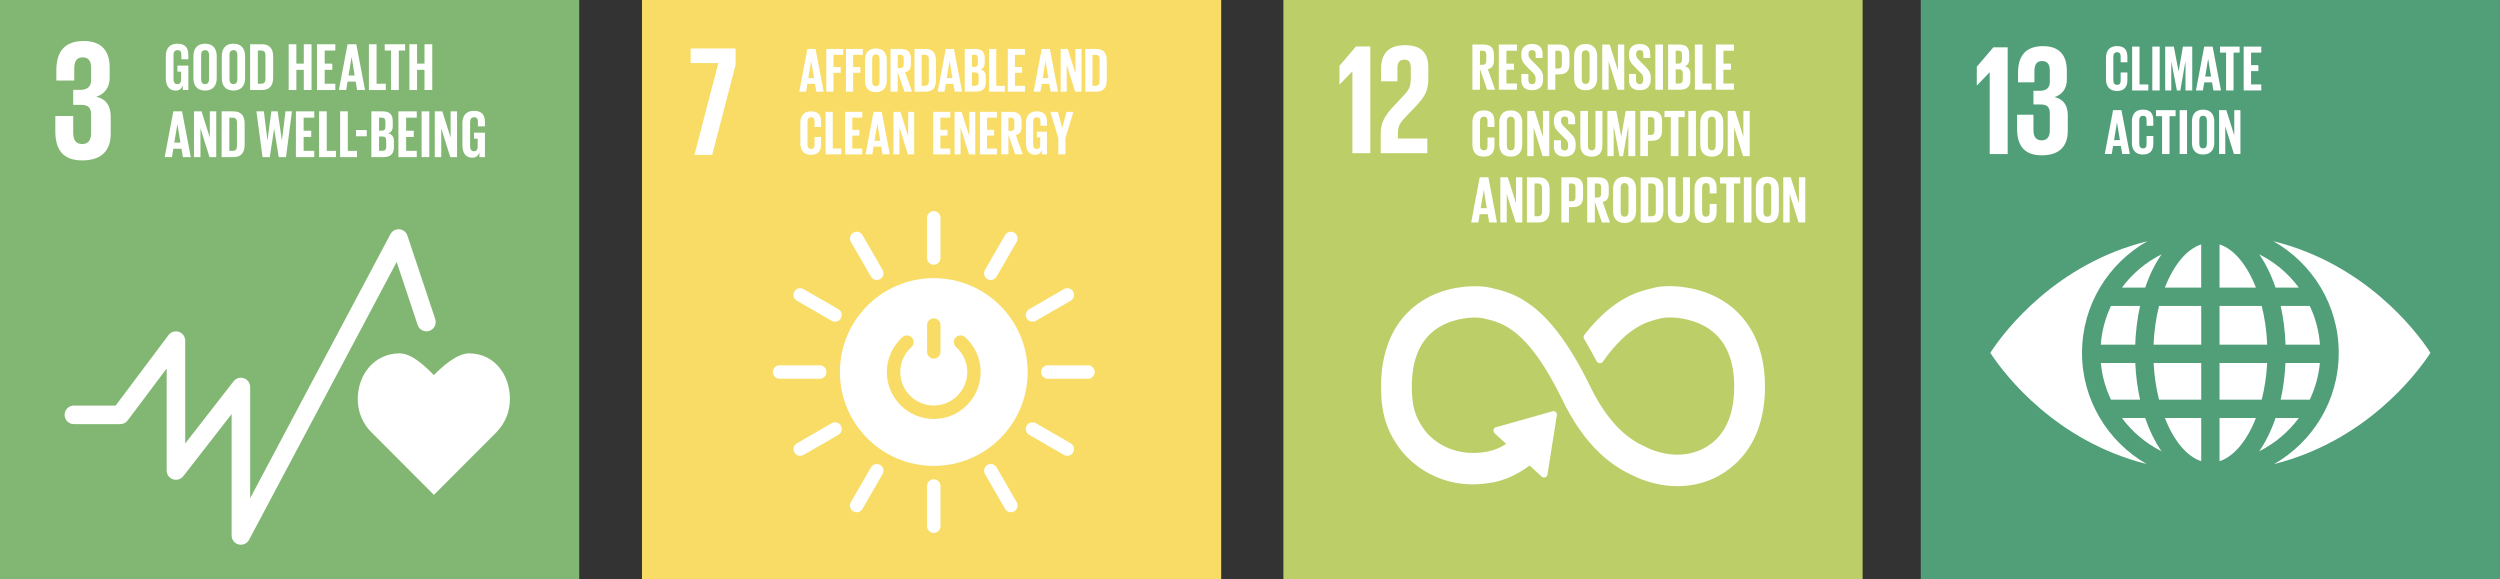 <?xml version="1.0" encoding="UTF-8"?><svg id="Laag_2" xmlns="http://www.w3.org/2000/svg" viewBox="0 0 938.39 217.42"><rect x="0" y="0" width="938.39" height="217.42" fill="#333333" stroke="none"/><defs><style>.cls-1{fill:#f8dc65;}.cls-2{fill:#fff;}.cls-3{fill:#bbce67;}.cls-4{fill:#81b772;}.cls-5{fill:#509f79;}</style></defs><g id="GRAFIEKEN"><g><g><rect class="cls-5" x="720.97" width="217.41" height="217.42"/><g><path class="cls-2" d="M848.01,95.47c2.45,3.5,4.51,7.73,6.13,12.48h8.73c-3.88-5.25-8.96-9.54-14.86-12.48Z"/><path class="cls-2" d="M788.54,129.37h12.93c.18-5.12,.8-10,1.82-14.53h-10.92c-2.12,4.47-3.45,9.36-3.83,14.53Z"/><path class="cls-2" d="M796.49,107.95h8.73c1.62-4.75,3.68-8.97,6.13-12.48-5.89,2.94-10.98,7.23-14.86,12.48Z"/><path class="cls-2" d="M826.24,129.37v-14.53h-15.83c-1.13,4.49-1.85,9.39-2.06,14.53h17.89Z"/><path class="cls-2" d="M870.78,136.25h-12.92c-.21,4.84-.83,9.46-1.8,13.77h10.92c2.01-4.25,3.34-8.88,3.8-13.77Z"/><path class="cls-2" d="M866.99,114.84h-10.92c1.02,4.53,1.64,9.41,1.82,14.53h12.93c-.38-5.17-1.72-10.06-3.83-14.53Z"/><path class="cls-2" d="M850.99,136.25h-17.87v13.77h15.83c1.08-4.27,1.8-8.9,2.04-13.77Z"/><path class="cls-2" d="M833.12,173.11c5.51-1.8,10.37-7.81,13.65-16.21h-13.65v16.21Z"/><path class="cls-2" d="M862.87,156.9h-8.73c-1.62,4.75-3.68,8.97-6.13,12.48,5.89-2.94,10.97-7.23,14.86-12.48Z"/><path class="cls-2" d="M833.12,91.74v16.21h13.65c-3.28-8.4-8.14-14.41-13.65-16.21Z"/><path class="cls-2" d="M911.64,131.45c-4.86-7.25-23.9-32.4-58.3-40.91,14.61,8.28,24.52,23.93,24.52,41.89s-9.78,33.43-24.24,41.75c34.19-8.59,53.17-33.55,58.01-40.77,.26-.38,.47-.7,.64-.98-.17-.28-.38-.6-.64-.97Z"/><path class="cls-2" d="M833.12,129.37h17.89c-.21-5.14-.93-10.04-2.06-14.53h-15.83v14.53Z"/><path class="cls-2" d="M781.5,132.43c0-17.96,9.9-33.6,24.51-41.88-34.38,8.51-53.42,33.66-58.29,40.9-.25,.37-.47,.7-.64,.97,.18,.28,.39,.61,.64,.98,4.85,7.22,23.83,32.18,58,40.76-14.45-8.33-24.23-23.9-24.23-41.75Z"/><path class="cls-2" d="M812.59,107.95h13.64v-16.21c-5.51,1.8-10.37,7.81-13.64,16.21Z"/><path class="cls-2" d="M803.29,150.02c-.97-4.31-1.58-8.92-1.8-13.77h-12.92c.45,4.89,1.78,9.52,3.8,13.77h10.92Z"/><path class="cls-2" d="M811.35,169.38c-2.45-3.5-4.51-7.73-6.13-12.48h-8.73c3.88,5.25,8.97,9.54,14.86,12.48Z"/><path class="cls-2" d="M826.24,136.25h-17.87c.24,4.87,.96,9.5,2.04,13.77h15.83v-13.77Z"/><path class="cls-2" d="M826.24,173.11v-16.21h-13.64c3.28,8.4,8.14,14.41,13.64,16.21Z"/></g><g><polygon class="cls-2" points="753.59 17.77 753.59 57.82 746.85 57.82 746.85 27.16 746.79 27.16 742.07 32.07 742 32.07 742 25.04 748.21 17.77 753.59 17.77"/><path class="cls-2" d="M775.8,26.46v3.48c0,3.37-1.83,5.61-4.61,6.5,3.37,.77,4.96,3.13,4.96,6.79v5.91c0,5.55-2.95,9.16-9.75,9.16s-9.28-3.9-9.28-9.98v-5.26h6.15v5.73c0,2.36,.82,3.9,3.13,3.9,2.06,0,3.01-1.48,3.01-3.6v-6.62c0-2.13-.94-3.25-3.31-3.25h-2.83v-5.14h2.54c2.18,0,3.6-1.12,3.6-3.25v-4.31c0-2.19-.76-3.6-2.89-3.6s-2.89,1.42-2.89,3.9v4.08h-6.15v-3.54c0-5.91,2.42-10.04,9.39-10.04,6.21,0,8.92,3.49,8.92,9.16"/></g><g><path class="cls-2" d="M790.49,29.71v-7.97c0-2.57,1.21-4.44,4.13-4.44,3.06,0,3.91,1.7,3.91,4.13v1.94h-2.53v-2.16c0-1.02-.34-1.6-1.34-1.6s-1.41,.7-1.41,1.7v8.84c0,1,.41,1.7,1.41,1.7s1.34-.63,1.34-1.6v-3.04h2.53v2.84c0,2.36-.97,4.1-3.91,4.1s-4.13-1.89-4.13-4.44Z"/><path class="cls-2" d="M800.31,17.49h2.77v14.21h3.3v2.26h-6.07V17.49Z"/><path class="cls-2" d="M807.88,17.49h2.77v16.46h-2.77V17.49Z"/><path class="cls-2" d="M820.34,23.27h-.07l-1.87,10.68h-1.29l-2.06-10.68h-.05v10.68h-2.28V17.49h3.23l1.8,9.28h.02l1.6-9.28h3.5v16.46h-2.53v-10.68Z"/><path class="cls-2" d="M824.26,33.95l3.11-16.46h3.16l3.13,16.46h-2.84l-.51-3.01h-2.94l-.49,3.01h-2.62Zm3.47-5.22h2.21l-1.09-6.6h-.02l-1.09,6.6Z"/><path class="cls-2" d="M833.29,17.49h7.36v2.26h-2.28v14.21h-2.79v-14.21h-2.28v-2.26Z"/><path class="cls-2" d="M842.18,17.49h6.61v2.26h-3.84v4.71h2.75v2.23h-2.75v5h3.84v2.26h-6.61V17.49Z"/></g><g><path class="cls-2" d="M790.04,57.81l3.11-16.46h3.16l3.13,16.46h-2.84l-.51-3.01h-2.94l-.49,3.01h-2.62Zm3.47-5.22h2.21l-1.09-6.6h-.02l-1.09,6.6Z"/><path class="cls-2" d="M800.22,53.56v-7.97c0-2.57,1.21-4.44,4.13-4.44,3.06,0,3.91,1.7,3.91,4.13v1.94h-2.53v-2.16c0-1.02-.34-1.6-1.34-1.6s-1.41,.7-1.41,1.7v8.84c0,1,.41,1.7,1.41,1.7s1.34-.63,1.34-1.6v-3.04h2.53v2.84c0,2.36-.97,4.1-3.91,4.1s-4.13-1.89-4.13-4.44Z"/><path class="cls-2" d="M809.26,41.35h7.36v2.26h-2.28v14.21h-2.79v-14.21h-2.28v-2.26Z"/><path class="cls-2" d="M818.15,41.35h2.77v16.46h-2.77v-16.46Z"/><path class="cls-2" d="M822.76,53.56v-7.97c0-2.57,1.26-4.44,4.18-4.44s4.2,1.87,4.2,4.44v7.97c0,2.55-1.26,4.44-4.2,4.44s-4.18-1.89-4.18-4.44Zm5.61,.44v-8.84c0-1-.44-1.7-1.43-1.7s-1.41,.7-1.41,1.7v8.84c0,1,.44,1.7,1.41,1.7s1.43-.7,1.43-1.7Z"/><path class="cls-2" d="M835.27,47.47v10.34h-2.33v-16.46h2.72l2.99,9.45v-9.45h2.31v16.46h-2.43l-3.25-10.34Z"/></g></g><g><rect class="cls-3" x="481.73" width="217.41" height="217.42"/><polygon class="cls-2" points="507.56 26.82 507.63 26.82 507.63 57.5 514.36 57.5 514.36 17.43 508.98 17.43 502.78 24.7 502.78 31.73 502.83 31.73 507.56 26.82"/><path class="cls-2" d="M518.38,25.7v4.84h6.15v-5.02c0-2.42,1.18-3.13,2.6-3.13,1.3,0,2.42,.53,2.42,3.02v3.31c0,3.31-.29,4.61-2.48,6.92l-3.78,4.02c-3.66,3.9-5.03,6.5-5.03,10.46v7.39h17.5v-5.5h-11.05v-1.89c0-3.13,1.12-4.32,2.84-6.15l4.32-4.55c3.49-3.72,4.26-6.09,4.26-10.11v-3.9c0-5.73-2.78-8.45-8.81-8.45s-8.92,3.13-8.92,8.75"/><path class="cls-2" d="M649.95,115.19c-8.71-7.03-19.16-7.79-23.25-7.79-2.16,0-4.15,.2-5.61,.55l-.57,.14c-5.52,1.33-14.76,3.56-25.51,17.19l-.32,.4c-.18,.26-.27,.54-.27,.83,0,.25,.06,.49,.19,.72l.24,.41c1.78,3.03,3.25,5.67,4.42,7.9,.42,.83,1.54,1.1,2.3,.33,.07-.1,.15-.21,.2-.29,9.29-13.12,16.57-14.87,21.38-16.03l.6-.14c.66-.16,1.74-.26,2.95-.26,2.24,0,10.02,.38,16.1,5.28,5.4,4.36,8.14,11.31,8.14,20.68,0,15.7-7.44,21.82-13.67,24.19-2.38,.91-4.94,1.37-7.62,1.37-6.42,0-11.37-2.63-11.43-2.66l-.45-.22c-5.37-2.38-13.38-7.34-20.95-22.88-15.53-31.85-28.57-34.87-37.21-36.87l-.45-.1c-.66-.15-2.53-.51-5.57-.51-5,0-14.62,1-22.87,7.73-5.63,4.59-12.34,13.5-12.34,29.89,0,9.99,2.01,16.59,7.18,23.53,.97,1.35,9.97,13.22,27.25,13.22,2.56,0,5.21-.27,7.89-.79,3.15-.62,8.02-2.21,13.46-6.28l4.54,4.19c.51,.47,1.39,.42,1.84-.09,.22-.24,.34-.56,.33-.88l3.51-22.1v-.26c0-.38-.16-.74-.42-.96-.23-.22-.53-.34-.91-.34h0l-21.07,5.95-.4,.07c-.27,.06-.5,.2-.67,.4-.24,.27-.36,.61-.34,.97,.02,.36,.18,.69,.43,.92l4.37,4.03c-2.3,1.44-4.59,2.39-6.82,2.83-1.9,.37-3.78,.56-5.59,.56-11.94,0-17.81-8-18.05-8.34l-.12-.17c-3.63-4.87-4.86-9.02-4.86-16.44,0-9.4,2.69-16.36,8-20.69,5.91-4.82,13.51-5.19,15.7-5.19,1.2,0,2.29,.09,2.99,.26l.47,.11c6.89,1.59,16.34,3.78,29.42,30.63,6.91,14.18,15.58,23.45,26.48,28.34,1.27,.66,8.02,3.95,16.69,3.95,4.04,0,7.96-.71,11.64-2.11,6.36-2.43,21.17-10.72,21.17-35.23,0-16.38-6.81-25.31-12.52-29.92Z"/><g><g><path class="cls-2" d="M555.52,25.9v7.78h-2.85V16.71h4.15c2.88,0,3.93,1.43,3.93,3.8v2.18c0,1.83-.65,2.9-2.28,3.28l2.73,7.71h-3l-2.68-7.78Zm0-6.86v5.28h.95c.98,0,1.4-.5,1.4-1.4v-2.5c0-.93-.42-1.38-1.4-1.38h-.95Z"/><path class="cls-2" d="M562.58,16.71h6.81v2.33h-3.95v4.85h2.83v2.3h-2.83v5.15h3.95v2.33h-6.81V16.71Z"/><path class="cls-2" d="M571.04,30.03v-2.28h2.65v2.33c0,.95,.43,1.5,1.4,1.5,.9,0,1.3-.6,1.3-1.5v-.65c0-.98-.4-1.58-1.28-2.4l-1.68-1.68c-1.63-1.6-2.38-2.58-2.38-4.53v-.58c0-2.1,1.23-3.73,4-3.73s3.98,1.4,3.98,3.85v1.38h-2.6v-1.48c0-.98-.45-1.45-1.35-1.45-.8,0-1.35,.45-1.35,1.4v.35c0,.95,.53,1.5,1.35,2.3l1.83,1.8c1.55,1.58,2.3,2.53,2.3,4.4v.83c0,2.33-1.25,3.98-4.15,3.98s-4.03-1.63-4.03-3.85Z"/><path class="cls-2" d="M580.95,16.71h4.23c2.88,0,3.93,1.43,3.93,3.8v3.58c0,2.38-1.05,3.83-3.93,3.83h-1.38v5.75h-2.85V16.71Zm2.85,2.33v6.68h1.05c.98,0,1.4-.47,1.4-1.4v-3.9c0-.93-.43-1.38-1.4-1.38h-1.05Z"/><path class="cls-2" d="M590.87,29.3v-8.21c0-2.65,1.3-4.58,4.3-4.58s4.33,1.93,4.33,4.58v8.21c0,2.63-1.3,4.58-4.33,4.58s-4.3-1.95-4.3-4.58Zm5.78,.45v-9.11c0-1.03-.45-1.75-1.48-1.75s-1.45,.73-1.45,1.75v9.11c0,1.03,.45,1.75,1.45,1.75s1.48-.73,1.48-1.75Z"/><path class="cls-2" d="M603.81,23.02v10.66h-2.4V16.71h2.8l3.08,9.73v-9.73h2.38v16.96h-2.5l-3.35-10.66Z"/><path class="cls-2" d="M611.44,30.03v-2.28h2.65v2.33c0,.95,.43,1.5,1.4,1.5,.9,0,1.3-.6,1.3-1.5v-.65c0-.98-.4-1.58-1.28-2.4l-1.68-1.68c-1.63-1.6-2.38-2.58-2.38-4.53v-.58c0-2.1,1.23-3.73,4-3.73s3.98,1.4,3.98,3.85v1.38h-2.6v-1.48c0-.98-.45-1.45-1.35-1.45-.8,0-1.35,.45-1.35,1.4v.35c0,.95,.53,1.5,1.35,2.3l1.83,1.8c1.55,1.58,2.3,2.53,2.3,4.4v.83c0,2.33-1.25,3.98-4.15,3.98s-4.03-1.63-4.03-3.85Z"/><path class="cls-2" d="M621.35,16.71h2.85v16.96h-2.85V16.71Z"/><path class="cls-2" d="M626.13,16.71h4.13c2.85,0,3.8,1.33,3.8,3.73v1.73c0,1.43-.53,2.33-1.7,2.7,1.43,.33,2.13,1.28,2.13,2.83v2.25c0,2.4-1.08,3.73-3.93,3.73h-4.43V16.71Zm2.85,7.16h1c.93,0,1.35-.47,1.35-1.38v-2.08c0-.93-.42-1.38-1.38-1.38h-.98v4.83Zm0,2.18v5.3h1.25c.95,0,1.4-.48,1.4-1.38v-2.55c0-.9-.43-1.38-1.43-1.38h-1.23Z"/><path class="cls-2" d="M636.19,16.71h2.85v14.64h3.4v2.33h-6.26V16.71Z"/><path class="cls-2" d="M644.03,16.71h6.81v2.33h-3.95v4.85h2.83v2.3h-2.83v5.15h3.95v2.33h-6.81V16.71Z"/></g><g><path class="cls-2" d="M552.67,54.22v-8.21c0-2.65,1.25-4.58,4.25-4.58,3.15,0,4.03,1.75,4.03,4.25v2h-2.6v-2.23c0-1.05-.35-1.65-1.38-1.65s-1.45,.73-1.45,1.75v9.11c0,1.03,.43,1.75,1.45,1.75s1.38-.65,1.38-1.65v-3.13h2.6v2.93c0,2.43-1,4.23-4.03,4.23s-4.25-1.95-4.25-4.58Z"/><path class="cls-2" d="M562.76,54.22v-8.21c0-2.65,1.3-4.58,4.3-4.58s4.33,1.93,4.33,4.58v8.21c0,2.63-1.3,4.58-4.33,4.58s-4.3-1.95-4.3-4.58Zm5.78,.45v-9.11c0-1.03-.45-1.75-1.48-1.75s-1.45,.73-1.45,1.75v9.11c0,1.03,.45,1.75,1.45,1.75s1.48-.73,1.48-1.75Z"/><path class="cls-2" d="M575.67,47.94v10.66h-2.4v-16.96h2.8l3.08,9.73v-9.73h2.38v16.96h-2.5l-3.35-10.66Z"/><path class="cls-2" d="M583.26,54.94v-2.28h2.65v2.33c0,.95,.43,1.5,1.4,1.5,.9,0,1.3-.6,1.3-1.5v-.65c0-.98-.4-1.58-1.28-2.4l-1.68-1.68c-1.63-1.6-2.38-2.58-2.38-4.53v-.58c0-2.1,1.23-3.73,4-3.73s3.98,1.4,3.98,3.85v1.38h-2.6v-1.48c0-.98-.45-1.45-1.35-1.45-.8,0-1.35,.45-1.35,1.4v.35c0,.95,.53,1.5,1.35,2.3l1.83,1.8c1.55,1.58,2.3,2.53,2.3,4.4v.83c0,2.33-1.25,3.98-4.15,3.98s-4.03-1.63-4.03-3.85Z"/><path class="cls-2" d="M601.48,41.63v12.84c0,2.63-1.13,4.33-4.03,4.33s-4.25-1.7-4.25-4.33v-12.84h2.85v13.11c0,1,.4,1.68,1.4,1.68s1.4-.68,1.4-1.68v-13.11h2.63Z"/><path class="cls-2" d="M611.21,47.59h-.07l-1.93,11.01h-1.33l-2.13-11.01h-.05v11.01h-2.35v-16.96h3.33l1.85,9.56h.03l1.65-9.56h3.6v16.96h-2.6v-11.01Z"/><path class="cls-2" d="M615.7,41.63h4.23c2.88,0,3.93,1.43,3.93,3.8v3.58c0,2.38-1.05,3.83-3.93,3.83h-1.38v5.75h-2.85v-16.96Zm2.85,2.33v6.68h1.05c.98,0,1.4-.47,1.4-1.4v-3.9c0-.93-.43-1.38-1.4-1.38h-1.05Z"/><path class="cls-2" d="M624.78,41.63h7.58v2.33h-2.35v14.64h-2.88v-14.64h-2.35v-2.33Z"/><path class="cls-2" d="M633.72,41.63h2.85v16.96h-2.85v-16.96Z"/><path class="cls-2" d="M638.22,54.22v-8.21c0-2.65,1.3-4.58,4.3-4.58s4.33,1.93,4.33,4.58v8.21c0,2.63-1.3,4.58-4.33,4.58s-4.3-1.95-4.3-4.58Zm5.78,.45v-9.11c0-1.03-.45-1.75-1.48-1.75s-1.45,.73-1.45,1.75v9.11c0,1.03,.45,1.75,1.45,1.75s1.48-.73,1.48-1.75Z"/><path class="cls-2" d="M650.91,47.94v10.66h-2.4v-16.96h2.8l3.08,9.73v-9.73h2.38v16.96h-2.5l-3.35-10.66Z"/></g><g><path class="cls-2" d="M552.22,83.51l3.2-16.96h3.25l3.23,16.96h-2.93l-.53-3.1h-3.03l-.5,3.1h-2.7Zm3.58-5.38h2.28l-1.13-6.81h-.02l-1.13,6.81Z"/><path class="cls-2" d="M565.56,72.85v10.66h-2.4v-16.96h2.8l3.08,9.73v-9.73h2.38v16.96h-2.5l-3.35-10.66Z"/><path class="cls-2" d="M581.66,71.1v7.86c0,2.6-1.08,4.55-4.13,4.55h-4.4v-16.96h4.4c3.05,0,4.13,1.93,4.13,4.55Zm-4.48,10.08c1.18,0,1.63-.7,1.63-1.73v-8.88c0-1-.45-1.7-1.63-1.7h-1.2v12.31h1.2Z"/><path class="cls-2" d="M586.06,66.55h4.23c2.88,0,3.93,1.43,3.93,3.8v3.58c0,2.38-1.05,3.83-3.93,3.83h-1.38v5.75h-2.85v-16.96Zm2.85,2.33v6.68h1.05c.98,0,1.4-.48,1.4-1.4v-3.9c0-.93-.43-1.38-1.4-1.38h-1.05Z"/><path class="cls-2" d="M598.63,75.73v7.78h-2.85v-16.96h4.15c2.88,0,3.93,1.43,3.93,3.8v2.18c0,1.83-.65,2.9-2.28,3.28l2.73,7.71h-3l-2.68-7.78Zm0-6.86v5.28h.95c.98,0,1.4-.5,1.4-1.4v-2.5c0-.93-.42-1.38-1.4-1.38h-.95Z"/><path class="cls-2" d="M605.48,79.13v-8.21c0-2.65,1.3-4.58,4.3-4.58s4.33,1.93,4.33,4.58v8.21c0,2.63-1.3,4.58-4.33,4.58s-4.3-1.95-4.3-4.58Zm5.78,.45v-9.11c0-1.03-.45-1.75-1.48-1.75s-1.45,.73-1.45,1.75v9.11c0,1.03,.45,1.75,1.45,1.75s1.48-.73,1.48-1.75Z"/><path class="cls-2" d="M624.36,71.1v7.86c0,2.6-1.08,4.55-4.13,4.55h-4.4v-16.96h4.4c3.05,0,4.13,1.93,4.13,4.55Zm-4.48,10.08c1.18,0,1.63-.7,1.63-1.73v-8.88c0-1-.45-1.7-1.63-1.7h-1.2v12.31h1.2Z"/><path class="cls-2" d="M634.34,66.55v12.84c0,2.63-1.13,4.33-4.03,4.33s-4.25-1.7-4.25-4.33v-12.84h2.85v13.11c0,1,.4,1.68,1.4,1.68s1.4-.68,1.4-1.68v-13.11h2.63Z"/><path class="cls-2" d="M636.05,79.13v-8.21c0-2.65,1.25-4.58,4.25-4.58,3.15,0,4.03,1.75,4.03,4.25v2h-2.6v-2.23c0-1.05-.35-1.65-1.38-1.65s-1.45,.73-1.45,1.75v9.11c0,1.03,.43,1.75,1.45,1.75s1.38-.65,1.38-1.65v-3.13h2.6v2.93c0,2.43-1,4.23-4.03,4.23s-4.25-1.95-4.25-4.58Z"/><path class="cls-2" d="M645.63,66.55h7.58v2.33h-2.35v14.64h-2.88v-14.64h-2.35v-2.33Z"/><path class="cls-2" d="M654.57,66.55h2.85v16.96h-2.85v-16.96Z"/><path class="cls-2" d="M659.07,79.13v-8.21c0-2.65,1.3-4.58,4.3-4.58s4.33,1.93,4.33,4.58v8.21c0,2.63-1.3,4.58-4.33,4.58s-4.3-1.95-4.3-4.58Zm5.78,.45v-9.11c0-1.03-.45-1.75-1.48-1.75s-1.45,.73-1.45,1.75v9.11c0,1.03,.45,1.75,1.45,1.75s1.48-.73,1.48-1.75Z"/><path class="cls-2" d="M671.76,72.85v10.66h-2.4v-16.96h2.8l3.08,9.73v-9.73h2.38v16.96h-2.5l-3.35-10.66Z"/></g></g></g><g><rect class="cls-1" x="240.97" width="217.41" height="217.41"/><polygon class="cls-2" points="259.25 23.66 269.63 23.66 260.67 58.13 267.33 58.13 276.11 24.37 276.11 18.18 259.25 18.18 259.25 23.66"/><g><path class="cls-2" d="M350.5,200.04c-1.39,0-2.52-1.13-2.52-2.52v-15.1c0-1.39,1.13-2.52,2.52-2.52s2.52,1.13,2.52,2.52v15.1c0,1.39-1.13,2.52-2.52,2.52Z"/><path class="cls-2" d="M350.5,99.37c-1.39,0-2.52-1.13-2.52-2.52v-15.1c0-1.39,1.13-2.52,2.52-2.52s2.52,1.13,2.52,2.52v15.1c0,1.39-1.13,2.52-2.52,2.52Z"/><path class="cls-2" d="M408.39,142.16h-15.1c-1.39,0-2.52-1.13-2.52-2.52s1.13-2.52,2.52-2.52h15.1c1.39,0,2.52,1.13,2.52,2.52s-1.13,2.52-2.52,2.52Z"/><path class="cls-2" d="M307.71,142.16h-15.1c-1.39,0-2.52-1.13-2.52-2.52s1.13-2.52,2.52-2.52h15.1c1.39,0,2.52,1.13,2.52,2.52s-1.13,2.52-2.52,2.52Z"/><path class="cls-2" d="M379.45,192.29c-.87,0-1.72-.45-2.18-1.26l-7.55-13.08c-.69-1.2-.28-2.74,.92-3.44,1.2-.7,2.74-.28,3.44,.92l7.55,13.08c.69,1.2,.28,2.74-.92,3.44-.4,.23-.83,.34-1.26,.34Z"/><path class="cls-2" d="M329.11,105.1c-.87,0-1.72-.45-2.18-1.26l-7.55-13.08c-.69-1.2-.28-2.74,.92-3.44,1.2-.7,2.74-.28,3.44,.92l7.55,13.08c.69,1.2,.28,2.74-.92,3.44-.4,.23-.83,.34-1.26,.34Z"/><path class="cls-2" d="M400.63,171.1c-.43,0-.86-.11-1.26-.34l-13.08-7.55c-1.2-.7-1.62-2.24-.92-3.44,.69-1.2,2.23-1.62,3.44-.92l13.08,7.55c1.2,.7,1.62,2.24,.92,3.44-.47,.81-1.31,1.26-2.18,1.26Z"/><path class="cls-2" d="M313.44,120.76c-.43,0-.86-.11-1.26-.34l-13.08-7.55c-1.2-.7-1.62-2.24-.92-3.44,.7-1.2,2.23-1.62,3.44-.92l13.08,7.55c1.2,.7,1.62,2.24,.92,3.44-.47,.81-1.31,1.26-2.18,1.26Z"/><path class="cls-2" d="M321.55,192.29c-.43,0-.86-.11-1.26-.34-1.2-.7-1.62-2.24-.92-3.44l7.55-13.08c.69-1.2,2.23-1.62,3.44-.92,1.2,.7,1.62,2.24,.92,3.44l-7.55,13.08c-.47,.81-1.31,1.26-2.18,1.26Z"/><path class="cls-2" d="M371.89,105.1c-.43,0-.86-.11-1.26-.34-1.2-.7-1.62-2.24-.92-3.44l7.55-13.08c.7-1.2,2.23-1.62,3.44-.92,1.2,.7,1.62,2.24,.92,3.44l-7.55,13.08c-.47,.81-1.31,1.26-2.18,1.26Z"/><path class="cls-2" d="M300.37,171.1c-.87,0-1.72-.45-2.18-1.26-.69-1.2-.28-2.74,.92-3.44l13.08-7.55c1.2-.7,2.74-.28,3.44,.92,.69,1.2,.28,2.74-.92,3.44l-13.08,7.55c-.4,.23-.83,.34-1.26,.34Z"/><path class="cls-2" d="M387.56,120.76c-.87,0-1.72-.45-2.18-1.26-.69-1.2-.28-2.74,.92-3.44l13.08-7.55c1.2-.7,2.74-.28,3.44,.92,.69,1.2,.28,2.74-.92,3.44l-13.08,7.55c-.4,.23-.83,.34-1.26,.34Z"/><path class="cls-2" d="M350.5,104.4c-19.46,0-35.24,15.78-35.24,35.24s15.78,35.24,35.24,35.24,35.24-15.78,35.24-35.24-15.78-35.24-35.24-35.24Zm-2.52,17.62c0-1.39,1.13-2.52,2.52-2.52s2.52,1.13,2.52,2.52v10.07c0,1.39-1.13,2.52-2.52,2.52s-2.52-1.13-2.52-2.52v-10.07Zm2.52,35.24c-9.71,0-17.62-7.9-17.62-17.62,0-4.98,2.14-9.76,5.87-13.11,1.03-.93,2.63-.84,3.55,.19,.93,1.03,.84,2.63-.19,3.55-2.67,2.39-4.2,5.81-4.2,9.36,0,6.94,5.65,12.58,12.58,12.58s12.58-5.65,12.58-12.58c0-3.56-1.53-6.97-4.2-9.36-1.03-.93-1.12-2.52-.19-3.55,.93-1.03,2.52-1.12,3.55-.19,3.73,3.35,5.87,8.12,5.87,13.11,0,9.71-7.9,17.62-17.62,17.62Z"/></g><g><g><path class="cls-2" d="M300.01,34.41l3.03-16.04h3.08l3.05,16.04h-2.77l-.5-2.93h-2.86l-.47,2.93h-2.55Zm3.38-5.09h2.15l-1.06-6.43h-.02l-1.06,6.43Z"/><path class="cls-2" d="M310.16,18.37h6.32v2.2h-3.62v4.59h2.7v2.18h-2.7v7.07h-2.7V18.37Z"/><path class="cls-2" d="M317.54,18.37h6.32v2.2h-3.62v4.59h2.7v2.18h-2.7v7.07h-2.7V18.37Z"/><path class="cls-2" d="M324.69,30.27v-7.76c0-2.51,1.23-4.33,4.07-4.33s4.09,1.82,4.09,4.33v7.76c0,2.48-1.23,4.33-4.09,4.33s-4.07-1.84-4.07-4.33Zm5.46,.43v-8.61c0-.97-.43-1.66-1.4-1.66s-1.37,.69-1.37,1.66v8.61c0,.97,.43,1.66,1.37,1.66s1.4-.69,1.4-1.66Z"/><path class="cls-2" d="M336.97,27.05v7.36h-2.7V18.37h3.93c2.72,0,3.71,1.35,3.71,3.6v2.06c0,1.73-.61,2.74-2.15,3.1l2.58,7.29h-2.84l-2.53-7.36Zm0-6.48v4.99h.9c.92,0,1.32-.47,1.32-1.32v-2.37c0-.88-.4-1.3-1.32-1.3h-.9Z"/><path class="cls-2" d="M351.33,22.68v7.43c0,2.46-1.02,4.31-3.9,4.31h-4.16V18.37h4.16c2.89,0,3.9,1.82,3.9,4.31Zm-4.23,9.53c1.11,0,1.54-.66,1.54-1.63v-8.4c0-.95-.43-1.61-1.54-1.61h-1.14v11.64h1.14Z"/><path class="cls-2" d="M351.97,34.41l3.03-16.04h3.08l3.05,16.04h-2.77l-.5-2.93h-2.86l-.47,2.93h-2.55Zm3.38-5.09h2.15l-1.06-6.43h-.02l-1.06,6.43Z"/><path class="cls-2" d="M362.12,18.37h3.9c2.7,0,3.6,1.25,3.6,3.52v1.63c0,1.35-.5,2.2-1.61,2.55,1.35,.31,2.01,1.21,2.01,2.67v2.13c0,2.27-1.02,3.52-3.71,3.52h-4.19V18.37Zm2.7,6.76h.95c.88,0,1.28-.45,1.28-1.3v-1.96c0-.88-.4-1.3-1.3-1.3h-.92v4.56Zm0,2.06v5.01h1.18c.9,0,1.33-.45,1.33-1.3v-2.41c0-.85-.4-1.3-1.35-1.3h-1.16Z"/><path class="cls-2" d="M371.25,18.37h2.7v13.84h3.22v2.2h-5.91V18.37Z"/><path class="cls-2" d="M378.28,18.37h6.43v2.2h-3.74v4.59h2.67v2.18h-2.67v4.87h3.74v2.2h-6.43V18.37Z"/><path class="cls-2" d="M387.98,34.41l3.03-16.04h3.08l3.05,16.04h-2.77l-.5-2.93h-2.86l-.47,2.93h-2.55Zm3.38-5.09h2.15l-1.06-6.43h-.02l-1.06,6.43Z"/><path class="cls-2" d="M400.4,24.33v10.08h-2.27V18.37h2.65l2.91,9.2v-9.2h2.25v16.04h-2.37l-3.17-10.08Z"/><path class="cls-2" d="M415.43,22.68v7.43c0,2.46-1.02,4.31-3.9,4.31h-4.16V18.37h4.16c2.89,0,3.9,1.82,3.9,4.31Zm-4.23,9.53c1.11,0,1.54-.66,1.54-1.63v-8.4c0-.95-.43-1.61-1.54-1.61h-1.14v11.64h1.14Z"/></g><g><path class="cls-2" d="M300.41,53.82v-7.72c0-2.5,1.18-4.31,4-4.31,2.97,0,3.79,1.65,3.79,4v1.88h-2.45v-2.1c0-.99-.33-1.55-1.29-1.55s-1.37,.68-1.37,1.65v8.57c0,.96,.4,1.65,1.37,1.65s1.29-.61,1.29-1.55v-2.94h2.45v2.75c0,2.28-.94,3.98-3.79,3.98s-4-1.84-4-4.31Z"/><path class="cls-2" d="M309.9,41.98h2.68v13.77h3.2v2.19h-5.89v-15.96Z"/><path class="cls-2" d="M317.24,41.98h6.4v2.19h-3.72v4.57h2.66v2.17h-2.66v4.85h3.72v2.19h-6.4v-15.96Z"/><path class="cls-2" d="M324.89,57.94l3.01-15.96h3.06l3.04,15.96h-2.75l-.49-2.92h-2.85l-.47,2.92h-2.54Zm3.37-5.06h2.14l-1.06-6.4h-.02l-1.06,6.4Z"/><path class="cls-2" d="M337.61,47.92v10.03h-2.26v-15.96h2.64l2.9,9.16v-9.16h2.24v15.96h-2.35l-3.15-10.03Z"/><path class="cls-2" d="M350.29,41.98h6.4v2.19h-3.72v4.57h2.66v2.17h-2.66v4.85h3.72v2.19h-6.4v-15.96Z"/><path class="cls-2" d="M360.56,47.92v10.03h-2.26v-15.96h2.64l2.9,9.16v-9.16h2.24v15.96h-2.35l-3.15-10.03Z"/><path class="cls-2" d="M367.81,41.98h6.4v2.19h-3.72v4.57h2.66v2.17h-2.66v4.85h3.72v2.19h-6.4v-15.96Z"/><path class="cls-2" d="M378.52,50.62v7.32h-2.68v-15.96h3.91c2.71,0,3.7,1.34,3.7,3.58v2.05c0,1.72-.61,2.73-2.14,3.08l2.57,7.25h-2.83l-2.52-7.32Zm0-6.45v4.97h.9c.92,0,1.32-.47,1.32-1.32v-2.35c0-.87-.4-1.29-1.32-1.29h-.9Z"/><path class="cls-2" d="M389.18,49.42h3.81v8.52h-1.93v-1.74c-.35,1.2-1.11,1.93-2.57,1.93-2.31,0-3.37-1.84-3.37-4.31v-7.72c0-2.5,1.2-4.31,4.03-4.31,2.97,0,3.84,1.65,3.84,4v1.41h-2.45v-1.62c0-.99-.38-1.55-1.34-1.55s-1.39,.68-1.39,1.65v8.57c0,.96,.4,1.65,1.32,1.65s1.32-.49,1.32-1.53v-2.82h-1.27v-2.12Z"/><path class="cls-2" d="M399.94,51.87v6.07h-2.68v-6.07l-2.99-9.89h2.8l1.62,6.05h.02l1.62-6.05h2.57l-2.97,9.89Z"/></g></g></g><g><rect class="cls-4" x="0" y="0" width="217.41" height="217.41"/><path class="cls-2" d="M30.9,60.21c7.43,0,10.66-3.94,10.66-10.01v-6.46c0-4-1.74-6.59-5.43-7.43,3.04-.97,5.04-3.42,5.04-7.1v-3.81c0-6.2-2.97-10.01-9.75-10.01-7.62,0-10.27,4.52-10.27,10.98v3.87h6.72v-4.46c0-2.71,.84-4.26,3.17-4.26s3.16,1.55,3.16,3.94v4.72c0,2.33-1.55,3.55-3.94,3.55h-2.78v5.62h3.1c2.58,0,3.61,1.23,3.61,3.55v7.23c0,2.32-1.03,3.94-3.29,3.94-2.52,0-3.42-1.68-3.42-4.26v-6.27h-6.71v5.75c0,6.65,2.65,10.92,10.14,10.92"/><g><path class="cls-2" d="M90.42,204.47c-.28,0-.56-.03-.84-.1-1.55-.39-2.64-1.78-2.64-3.38v-45.57l-18.15,23.33c-.91,1.17-2.48,1.64-3.88,1.16-1.41-.48-2.35-1.81-2.35-3.29v-38.31l-14.63,19.5c-.66,.88-1.69,1.39-2.79,1.39H27.73c-1.92,0-3.48-1.56-3.48-3.48s1.56-3.48,3.48-3.48h15.67l19.85-26.47c.9-1.2,2.47-1.68,3.89-1.21,1.42,.47,2.38,1.8,2.38,3.3v38.6l18.15-23.33c.91-1.18,2.47-1.65,3.88-1.16,1.41,.48,2.35,1.81,2.35,3.29v41.74l52.65-99.1c.65-1.23,1.99-1.95,3.36-1.84,1.39,.12,2.57,1.05,3.01,2.37l10.45,31.34c.61,1.82-.38,3.8-2.2,4.41-1.84,.61-3.8-.38-4.4-2.2l-7.88-23.64-55.39,104.27c-.62,1.16-1.81,1.85-3.08,1.85Z"/><path class="cls-2" d="M191.41,149.86c0-9.51-6.1-17.22-15.34-17.22-4.62,0-10.19,5.06-13.22,8.17-3.03-3.12-8.23-8.18-12.85-8.18-9.24,0-15.72,7.71-15.72,17.22,0,4.75,1.87,9.06,4.9,12.18h0l23.69,23.73,23.65-23.7-.02-.02c3.03-3.12,4.9-7.42,4.9-12.18Z"/></g><g><g><path class="cls-2" d="M66.6,24.62h4.1v9.17h-2.08v-1.87c-.38,1.29-1.19,2.08-2.76,2.08-2.48,0-3.62-1.98-3.62-4.64v-8.31c0-2.68,1.29-4.64,4.33-4.64,3.19,0,4.13,1.77,4.13,4.31v1.52h-2.64v-1.75c0-1.06-.41-1.67-1.44-1.67s-1.49,.73-1.49,1.77v9.22c0,1.04,.43,1.77,1.42,1.77,.94,0,1.42-.53,1.42-1.65v-3.04h-1.37v-2.28Z"/><path class="cls-2" d="M72.61,29.35v-8.31c0-2.68,1.32-4.64,4.36-4.64s4.38,1.95,4.38,4.64v8.31c0,2.66-1.32,4.64-4.38,4.64s-4.36-1.98-4.36-4.64Zm5.85,.46v-9.22c0-1.04-.46-1.77-1.49-1.77s-1.47,.73-1.47,1.77v9.22c0,1.04,.46,1.77,1.47,1.77s1.49-.73,1.49-1.77Z"/><path class="cls-2" d="M83.25,29.35v-8.31c0-2.68,1.32-4.64,4.36-4.64s4.38,1.95,4.38,4.64v8.31c0,2.66-1.32,4.64-4.38,4.64s-4.36-1.98-4.36-4.64Zm5.85,.46v-9.22c0-1.04-.46-1.77-1.49-1.77s-1.47,.73-1.47,1.77v9.22c0,1.04,.46,1.77,1.47,1.77s1.49-.73,1.49-1.77Z"/><path class="cls-2" d="M102.53,21.22v7.95c0,2.63-1.09,4.61-4.18,4.61h-4.46V16.61h4.46c3.09,0,4.18,1.95,4.18,4.61Zm-4.53,10.21c1.19,0,1.65-.71,1.65-1.75v-8.99c0-1.01-.46-1.72-1.65-1.72h-1.22v12.46h1.22Z"/><path class="cls-2" d="M114.03,26.21h-2.79v7.57h-2.89V16.61h2.89v7.27h2.79v-7.27h2.91v17.17h-2.91v-7.57Z"/><path class="cls-2" d="M118.98,16.61h6.89v2.36h-4v4.91h2.86v2.33h-2.86v5.22h4v2.36h-6.89V16.61Z"/><path class="cls-2" d="M127.21,33.78l3.24-17.17h3.29l3.27,17.17h-2.96l-.53-3.14h-3.07l-.51,3.14h-2.74Zm3.62-5.45h2.3l-1.14-6.89h-.02l-1.14,6.89Z"/><path class="cls-2" d="M138.46,16.61h2.89v14.82h3.45v2.36h-6.33V16.61Z"/><path class="cls-2" d="M144.39,16.61h7.68v2.36h-2.38v14.82h-2.91v-14.82h-2.38v-2.36Z"/><path class="cls-2" d="M159.34,26.21h-2.79v7.57h-2.89V16.61h2.89v7.27h2.79v-7.27h2.91v17.17h-2.91v-7.57Z"/></g><g><path class="cls-2" d="M61.81,58.97l3.24-17.17h3.29l3.27,17.17h-2.96l-.53-3.14h-3.07l-.51,3.14h-2.74Zm3.62-5.45h2.3l-1.14-6.89h-.02l-1.14,6.89Z"/><path class="cls-2" d="M75.24,48.18v10.79h-2.43v-17.17h2.84l3.11,9.85v-9.85h2.41v17.17h-2.53l-3.39-10.79Z"/><path class="cls-2" d="M91.83,46.41v7.95c0,2.63-1.09,4.61-4.18,4.61h-4.46v-17.17h4.46c3.09,0,4.18,1.95,4.18,4.61Zm-4.53,10.21c1.19,0,1.65-.71,1.65-1.75v-8.99c0-1.01-.46-1.72-1.65-1.72h-1.22v12.46h1.22Z"/><path class="cls-2" d="M102.88,48.36l-1.62,10.61h-2.71l-2.3-17.17h2.79l1.34,10.89h.03l1.44-10.89h2.36l1.6,10.89h.03l1.32-10.89h2.43l-2.23,17.17h-2.74l-1.7-10.61h-.03Z"/><path class="cls-2" d="M111.07,41.8h6.89v2.36h-4v4.91h2.86v2.33h-2.86v5.22h4v2.36h-6.89v-17.17Z"/><path class="cls-2" d="M119.76,41.8h2.89v14.82h3.45v2.36h-6.33v-17.17Z"/><path class="cls-2" d="M127.66,41.8h2.89v14.82h3.45v2.36h-6.33v-17.17Z"/><path class="cls-2" d="M133.62,48.82h4.05v2.33h-4.05v-2.33Z"/><path class="cls-2" d="M139.39,41.8h4.18c2.89,0,3.85,1.34,3.85,3.77v1.75c0,1.44-.53,2.36-1.72,2.74,1.44,.33,2.15,1.29,2.15,2.86v2.28c0,2.43-1.09,3.77-3.98,3.77h-4.48v-17.17Zm2.89,7.24h1.01c.94,0,1.37-.48,1.37-1.39v-2.1c0-.94-.43-1.39-1.39-1.39h-.99v4.89Zm0,2.2v5.37h1.27c.96,0,1.42-.48,1.42-1.39v-2.58c0-.91-.43-1.39-1.44-1.39h-1.24Z"/><path class="cls-2" d="M149.55,41.8h6.89v2.36h-4v4.91h2.86v2.33h-2.86v5.22h4v2.36h-6.89v-17.17Z"/><path class="cls-2" d="M158.25,41.8h2.89v17.17h-2.89v-17.17Z"/><path class="cls-2" d="M165.62,48.18v10.79h-2.43v-17.17h2.84l3.11,9.85v-9.85h2.41v17.17h-2.53l-3.39-10.79Z"/><path class="cls-2" d="M177.93,49.81h4.1v9.17h-2.08v-1.87c-.38,1.29-1.19,2.08-2.76,2.08-2.48,0-3.62-1.98-3.62-4.64v-8.31c0-2.68,1.29-4.64,4.33-4.64,3.19,0,4.13,1.77,4.13,4.31v1.52h-2.64v-1.75c0-1.06-.41-1.67-1.44-1.67s-1.49,.73-1.49,1.77v9.22c0,1.04,.43,1.77,1.42,1.77,.94,0,1.42-.53,1.42-1.65v-3.04h-1.37v-2.28Z"/></g></g></g></g></g></svg>